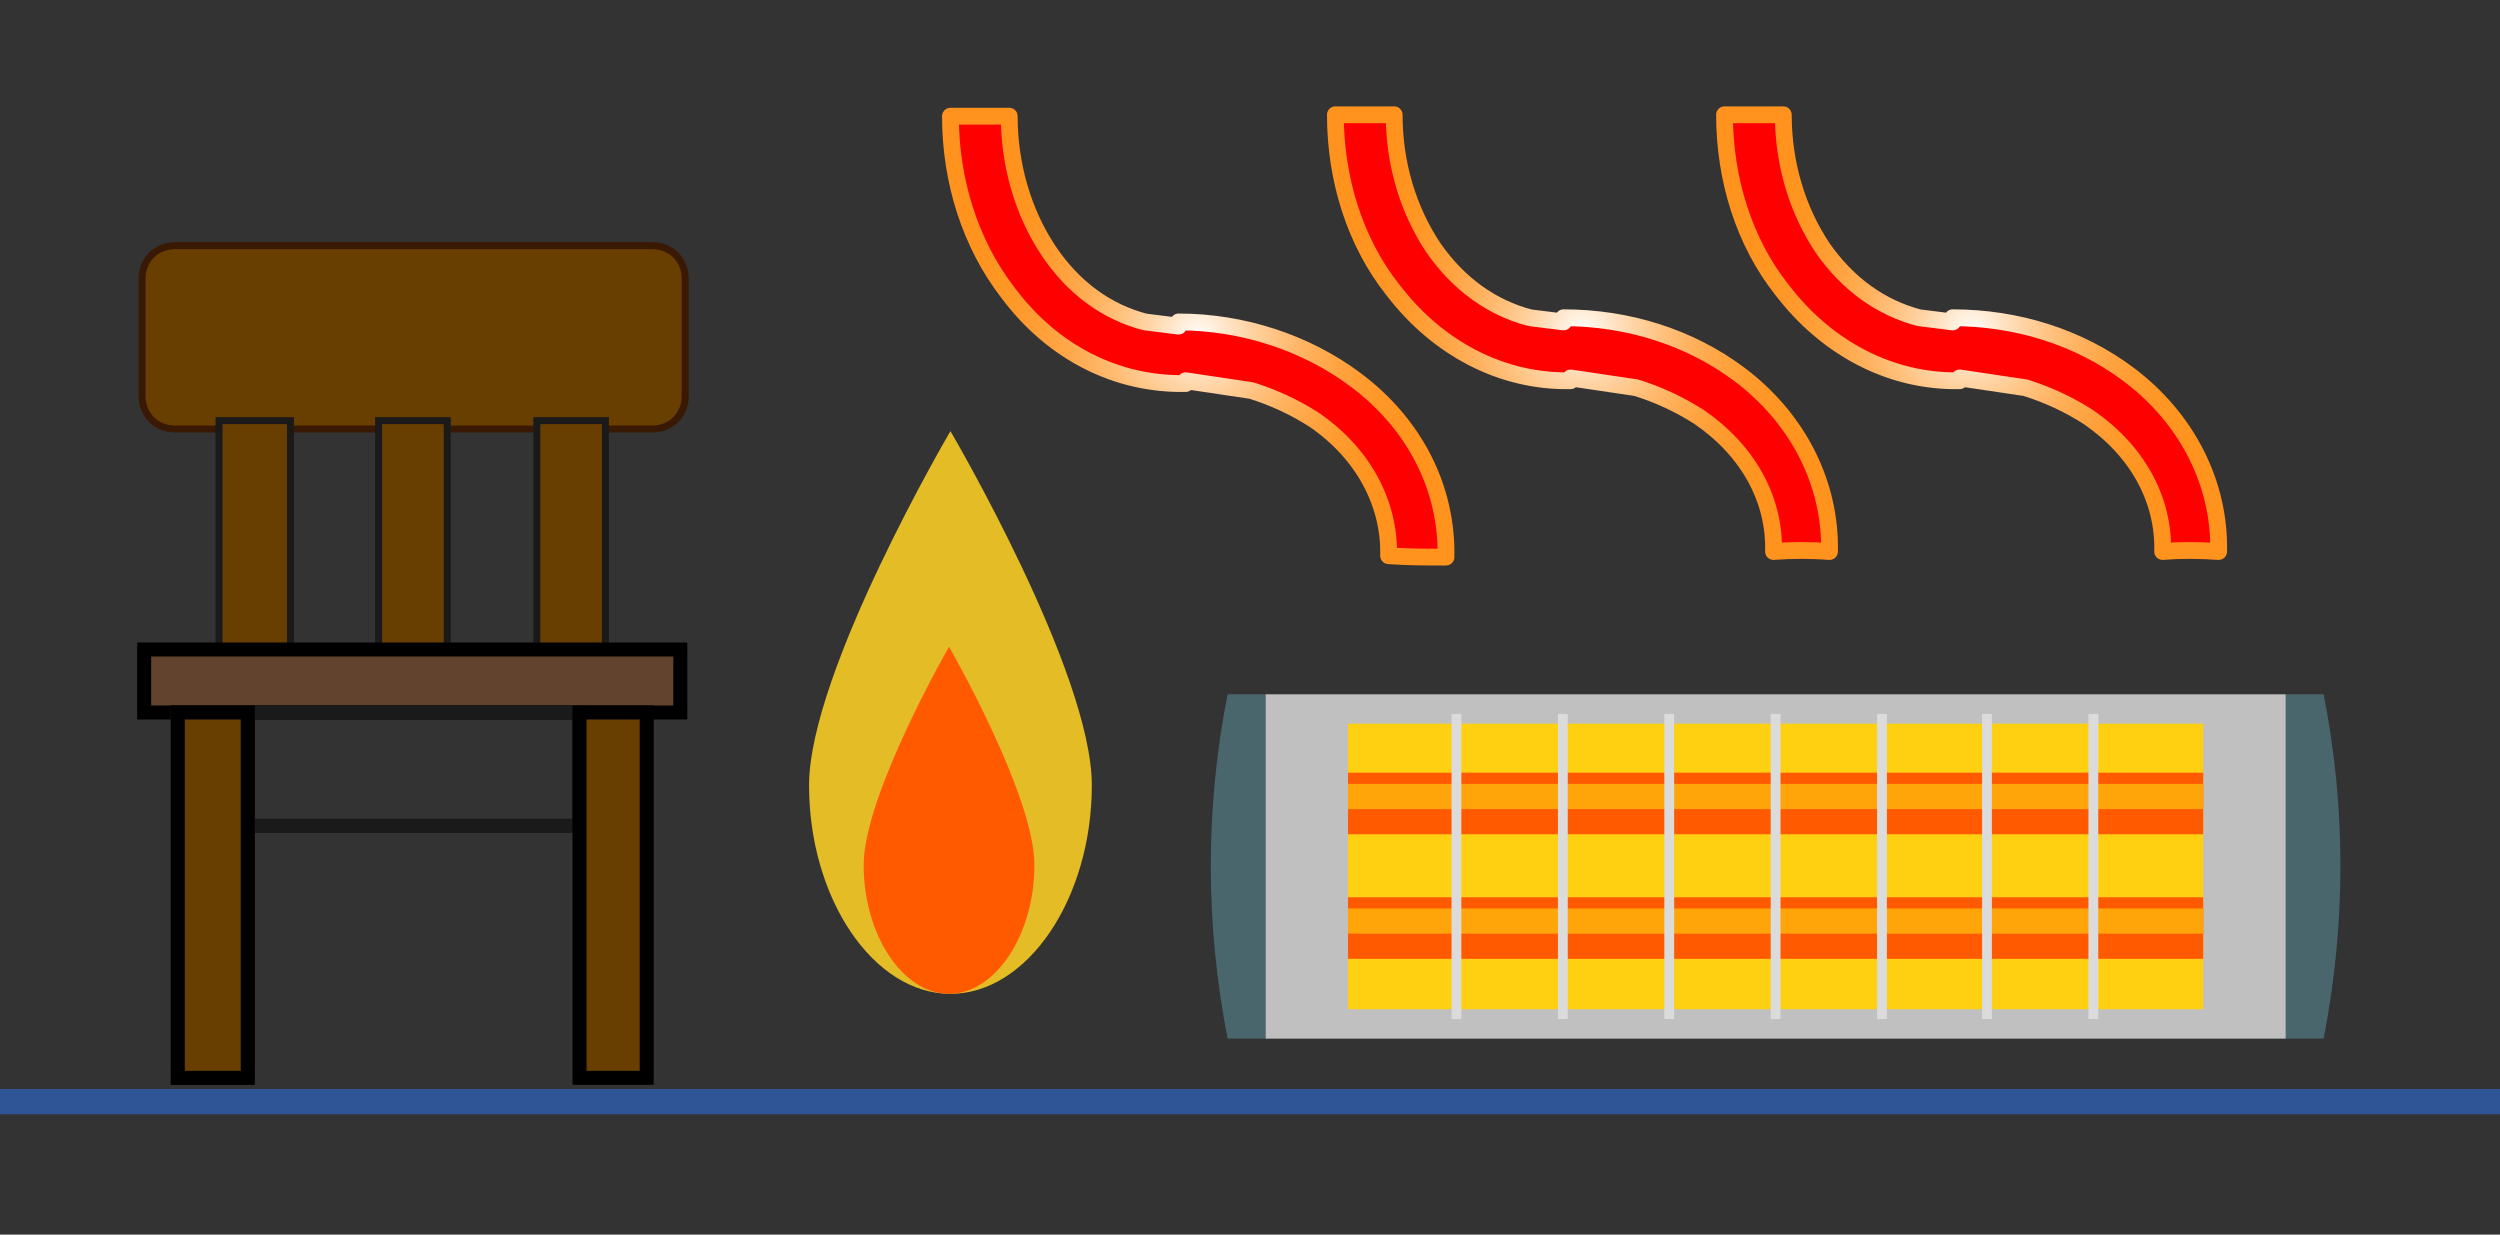 <?xml version="1.0" encoding="utf-8"?>
<!-- Generator: Adobe Illustrator 19.0.0, SVG Export Plug-In . SVG Version: 6.00 Build 0)  -->
<svg version="1.1" id="Layer_1" xmlns="http://www.w3.org/2000/svg" xmlns:xlink="http://www.w3.org/1999/xlink" x="0px" y="0px"
	 viewBox="-390 236.8 178.6 88.2" style="enable-background:new -390 236.8 178.6 88.2;" xml:space="preserve">
<rect x="-390" y="236.8" width="178.6" height="88.2" fill="#333333" stroke="none"/>
<style type="text/css">
	.st0{opacity:0.92;fill:none;stroke:#3A1700;stroke-miterlimit:10;enable-background:new    ;}
	.st1{fill:#683F00;}
	.st2{fill:none;stroke:#1A1A1A;stroke-miterlimit:10;}
	.st3{fill:#62432D;}
	.st4{fill:none;stroke:#000000;stroke-miterlimit:10;}
	.st5{fill:#683F00;stroke:#000000;stroke-miterlimit:10;}
	.st6{fill:#FFD9D9;}
	.st7{fill:none;stroke:#2F5597;stroke-width:1.8;stroke-miterlimit:8;}
	.st8{fill:#FF0000;}
	.st9{fill:none;stroke:url(#XMLID_4_);stroke-width:1.2;stroke-linecap:square;stroke-linejoin:round;stroke-miterlimit:10;}
	.st10{fill:none;stroke:url(#XMLID_5_);stroke-width:1.2;stroke-linecap:square;stroke-linejoin:round;stroke-miterlimit:10;}
	.st11{fill:none;stroke:url(#XMLID_6_);stroke-width:1.2;stroke-linecap:square;stroke-linejoin:round;stroke-miterlimit:10;}
	.st12{fill:#C0C0C0;}
	.st13{fill:#FFD011;}
	.st14{fill:#FF5A00;}
	.st15{fill:#FFA509;}
	.st16{fill:#4A666D;}
	.st17{fill:#DBDBDB;}
	.st18{fill:#E4BC26;}
</style>
<g>
	<g>
		<g id="XMLID_849_">
			<path id="XMLID_782_" class="st0" d="M-379.6,256.7c0-1.2,0.9-2.1,2.1-2.1h34.1c1.2,0,2.1,0.9,2.1,2.1v8.4c0,1.2-0.9,2.1-2.1,2.1
				h-34.1c-1.2,0-2.1-0.9-2.1-2.1V256.7z"/>
			<path id="XMLID_781_" class="st1" d="M-379.6,256.7c0-1.2,0.9-2.1,2.1-2.1h34.1c1.2,0,2.1,0.9,2.1,2.1v8.4c0,1.2-0.9,2.1-2.1,2.1
				h-34.1c-1.2,0-2.1-0.9-2.1-2.1V256.7z"/>
			<polygon id="XMLID_780_" class="st2" points="-362.7,267.1 -358.3,267.1 -358.3,283.2 -362.7,283.2 			"/>
			<polygon id="XMLID_779_" class="st1" points="-362.7,267.1 -358.3,267.1 -358.3,283.2 -362.7,283.2 			"/>
			<polygon id="XMLID_778_" class="st2" points="-351.4,267.1 -347,267.1 -347,283.2 -351.4,283.2 			"/>
			<polygon id="XMLID_777_" class="st1" points="-351.4,267.1 -347,267.1 -347,283.2 -351.4,283.2 			"/>
			<polygon id="XMLID_776_" class="st2" points="-374.1,267.1 -369.5,267.1 -369.5,283.2 -374.1,283.2 			"/>
			<polygon id="XMLID_775_" class="st1" points="-374.1,267.1 -369.5,267.1 -369.5,283.2 -374.1,283.2 			"/>
			<polygon id="XMLID_774_" class="st3" points="-379.6,283.2 -341.3,283.2 -341.3,287.7 -379.6,287.7 			"/>
			<polygon id="XMLID_773_" class="st4" points="-379.7,283.2 -341.4,283.2 -341.4,287.7 -379.7,287.7 			"/>
			<polygon id="XMLID_772_" class="st2" points="-372.3,287.7 -348.6,287.7 -348.6,295.8 -372.3,295.8 			"/>
			<polygon id="XMLID_771_" class="st2" points="-372.3,287.7 -348.6,287.7 -348.6,295.8 -372.3,295.8 			"/>
			<polygon id="XMLID_770_" class="st2" points="-377.3,287.7 -372.3,287.7 -372.3,313.8 -377.3,313.8 			"/>
			<polygon id="XMLID_769_" class="st5" points="-377.3,287.7 -372.3,287.7 -372.3,313.8 -377.3,313.8 			"/>
			<polygon id="XMLID_768_" class="st6" points="-348.6,287.7 -343.8,287.7 -343.8,313.8 -348.6,313.8 			"/>
			<polygon id="XMLID_767_" class="st5" points="-348.6,287.7 -343.8,287.7 -343.8,313.8 -348.6,313.8 			"/>
			<line id="XMLID_746_" class="st7" x1="-390" y1="315.5" x2="-211.4" y2="315.5"/>
			<g id="XMLID_848_">
				<g id="XMLID_847_">
					<path id="XMLID_752_" class="st8" d="M-286.7,276.6c0.1-4.9-2.2-9.5-6.5-12.7c-3.5-2.6-8-4.1-12.6-4.1v0.3l-2.4-0.3
						c-2.7-0.7-5.1-2.4-6.9-5.1s-2.8-6.1-2.8-9.6h-4.2c0,4.6,1.4,9.1,4.1,12.6c3.2,4.3,7.8,6.6,12.7,6.5V264l4.7,0.7
						c1.6,0.5,3.1,1.2,4.5,2.1c3.5,2.4,5.4,6,5.3,9.7C-289.5,276.6-288.1,276.6-286.7,276.6L-286.7,276.6z"/>
				</g>
				
					<radialGradient id="XMLID_4_" cx="-304.398" cy="306.703" r="17.331" gradientTransform="matrix(1 0 0 -1 0 567.6)" gradientUnits="userSpaceOnUse">
					<stop  offset="0" style="stop-color:#FFFFFF"/>
					<stop  offset="8.510865e-002" style="stop-color:#FFEDD8"/>
					<stop  offset="0.208" style="stop-color:#FFD5A7"/>
					<stop  offset="0.335" style="stop-color:#FFC17D"/>
					<stop  offset="0.462" style="stop-color:#FFB05B"/>
					<stop  offset="0.591" style="stop-color:#FFA340"/>
					<stop  offset="0.722" style="stop-color:#FF9A2D"/>
					<stop  offset="0.857" style="stop-color:#FF9522"/>
					<stop  offset="1" style="stop-color:#FF931E"/>
				</radialGradient>
				<path id="XMLID_751_" class="st9" d="M-286.7,276.6c0.1-4.9-2.2-9.5-6.5-12.7c-3.5-2.6-8-4.1-12.6-4.1v0.3l-2.4-0.3
					c-2.7-0.7-5.1-2.4-6.9-5.1s-2.8-6.1-2.8-9.6h-4.2c0,4.6,1.4,9.1,4.1,12.6c3.2,4.3,7.8,6.6,12.7,6.5V264l4.7,0.7
					c1.6,0.5,3.1,1.2,4.5,2.1c3.5,2.4,5.4,6,5.3,9.7C-289.5,276.6-288.1,276.6-286.7,276.6L-286.7,276.6z"/>
				<path id="XMLID_750_" class="st8" d="M-259.3,276.2c0.1-4.8-2.2-9.5-6.5-12.7c-3.5-2.6-7.9-4-12.5-4v0.3l-2.4-0.3
					c-2.7-0.7-5.1-2.4-6.9-5c-1.8-2.7-2.8-6-2.8-9.5h-4.2c0,4.6,1.4,9.1,4.1,12.5c3.2,4.2,7.8,6.6,12.7,6.5v-0.2l4.7,0.7
					c1.6,0.5,3.1,1.2,4.5,2.1c3.5,2.4,5.4,5.9,5.3,9.6C-262,276.1-260.6,276.1-259.3,276.2L-259.3,276.2z"/>
				
					<radialGradient id="XMLID_5_" cx="-276.948" cy="307.069" r="17.289" gradientTransform="matrix(1 0 0 -1 0 567.6)" gradientUnits="userSpaceOnUse">
					<stop  offset="0" style="stop-color:#FFFFFF"/>
					<stop  offset="8.510865e-002" style="stop-color:#FFEDD8"/>
					<stop  offset="0.208" style="stop-color:#FFD5A7"/>
					<stop  offset="0.335" style="stop-color:#FFC17D"/>
					<stop  offset="0.462" style="stop-color:#FFB05B"/>
					<stop  offset="0.591" style="stop-color:#FFA340"/>
					<stop  offset="0.722" style="stop-color:#FF9A2D"/>
					<stop  offset="0.857" style="stop-color:#FF9522"/>
					<stop  offset="1" style="stop-color:#FF931E"/>
				</radialGradient>
				<path id="XMLID_749_" class="st10" d="M-259.3,276.2c0.1-4.8-2.2-9.5-6.5-12.7c-3.5-2.6-7.9-4-12.5-4v0.3l-2.4-0.3
					c-2.7-0.7-5.1-2.4-6.9-5c-1.8-2.7-2.8-6-2.8-9.5h-4.2c0,4.6,1.4,9.1,4.1,12.5c3.2,4.2,7.8,6.6,12.7,6.5v-0.2l4.7,0.7
					c1.6,0.5,3.1,1.2,4.5,2.1c3.5,2.4,5.4,5.9,5.3,9.6C-262,276.1-260.6,276.1-259.3,276.2L-259.3,276.2z"/>
				<path id="XMLID_748_" class="st8" d="M-231.5,276.2c0.1-4.8-2.2-9.5-6.5-12.7c-3.5-2.6-7.9-4-12.5-4v0.3l-2.4-0.3
					c-2.7-0.7-5.1-2.4-6.9-5c-1.8-2.7-2.8-6-2.8-9.5h-4.2c0,4.6,1.4,9.1,4.1,12.5c3.2,4.2,7.8,6.6,12.7,6.5v-0.2l4.7,0.7
					c1.6,0.5,3.1,1.2,4.5,2.1c3.5,2.4,5.4,5.9,5.3,9.6C-234.3,276.1-232.9,276.1-231.5,276.2L-231.5,276.2z"/>
				
					<radialGradient id="XMLID_6_" cx="-249.148" cy="307.069" r="17.289" gradientTransform="matrix(1 0 0 -1 0 567.6)" gradientUnits="userSpaceOnUse">
					<stop  offset="0" style="stop-color:#FFFFFF"/>
					<stop  offset="8.510865e-002" style="stop-color:#FFEDD8"/>
					<stop  offset="0.208" style="stop-color:#FFD5A7"/>
					<stop  offset="0.335" style="stop-color:#FFC17D"/>
					<stop  offset="0.462" style="stop-color:#FFB05B"/>
					<stop  offset="0.591" style="stop-color:#FFA340"/>
					<stop  offset="0.722" style="stop-color:#FF9A2D"/>
					<stop  offset="0.857" style="stop-color:#FF9522"/>
					<stop  offset="1" style="stop-color:#FF931E"/>
				</radialGradient>
				<path id="XMLID_747_" class="st11" d="M-231.5,276.2c0.1-4.8-2.2-9.5-6.5-12.7c-3.5-2.6-7.9-4-12.5-4v0.3l-2.4-0.3
					c-2.7-0.7-5.1-2.4-6.9-5c-1.8-2.7-2.8-6-2.8-9.5h-4.2c0,4.6,1.4,9.1,4.1,12.5c3.2,4.2,7.8,6.6,12.7,6.5v-0.2l4.7,0.7
					c1.6,0.5,3.1,1.2,4.5,2.1c3.5,2.4,5.4,5.9,5.3,9.6C-234.3,276.1-232.9,276.1-231.5,276.2L-231.5,276.2z"/>
				<rect id="XMLID_846_" x="-299.6" y="286.4" class="st12" width="72.9" height="24.6"/>
				<rect id="XMLID_845_" x="-293.7" y="288.5" class="st13" width="61.1" height="20.4"/>
				<g id="XMLID_763_">
					<rect id="XMLID_844_" x="-293.7" y="292" class="st14" width="61.1" height="4.4"/>
					<rect id="XMLID_766_" x="-293.7" y="292.8" class="st15" width="61.1" height="1.8"/>
					<rect id="XMLID_765_" x="-293.7" y="300.9" class="st14" width="61.1" height="4.4"/>
					<rect id="XMLID_764_" x="-293.7" y="301.7" class="st15" width="61.1" height="1.8"/>
				</g>
				<path id="XMLID_762_" class="st16" d="M-224,311c-1.6,0-1.1,0-2.7,0c0-8.2,0-16.4,0-24.6c1.6,0,1.1,0,2.7,0
					C-222.4,294.5-222.4,302.8-224,311z"/>
				<path id="XMLID_761_" class="st16" d="M-302.3,311c1.6,0,1.1,0,2.7,0c0-8.2,0-16.4,0-24.6c-1.6,0-1.1,0-2.7,0
					C-303.9,294.5-303.9,302.8-302.3,311z"/>
				<g id="XMLID_753_">
					<rect id="XMLID_760_" x="-286.3" y="287.8" class="st17" width="0.7" height="21.8"/>
					<rect id="XMLID_759_" x="-278.7" y="287.8" class="st17" width="0.7" height="21.8"/>
					<rect id="XMLID_758_" x="-271.1" y="287.8" class="st17" width="0.7" height="21.8"/>
					<rect id="XMLID_757_" x="-263.5" y="287.8" class="st17" width="0.7" height="21.8"/>
					<rect id="XMLID_756_" x="-255.9" y="287.8" class="st17" width="0.7" height="21.8"/>
					<rect id="XMLID_755_" x="-248.4" y="287.8" class="st17" width="0.7" height="21.8"/>
					<rect id="XMLID_754_" x="-240.8" y="287.8" class="st17" width="0.7" height="21.8"/>
				</g>
			</g>
		</g>
		<g>
			<path id="XMLID_3_" class="st18" d="M-312,292.9c0,8.1-4.6,14.9-10.1,14.9s-10.1-6.8-10.1-14.9c0-8.1,10.1-25.3,10.1-25.3
				S-312,284.8-312,292.9z"/>
			<path id="XMLID_2_" class="st14" d="M-316.1,298.6c0,5-2.8,9.2-6.1,9.2c-3.3,0-6.1-4.2-6.1-9.2s6.1-15.6,6.1-15.6
				S-316.1,293.6-316.1,298.6z"/>
		</g>
	</g>
</g>
</svg>

